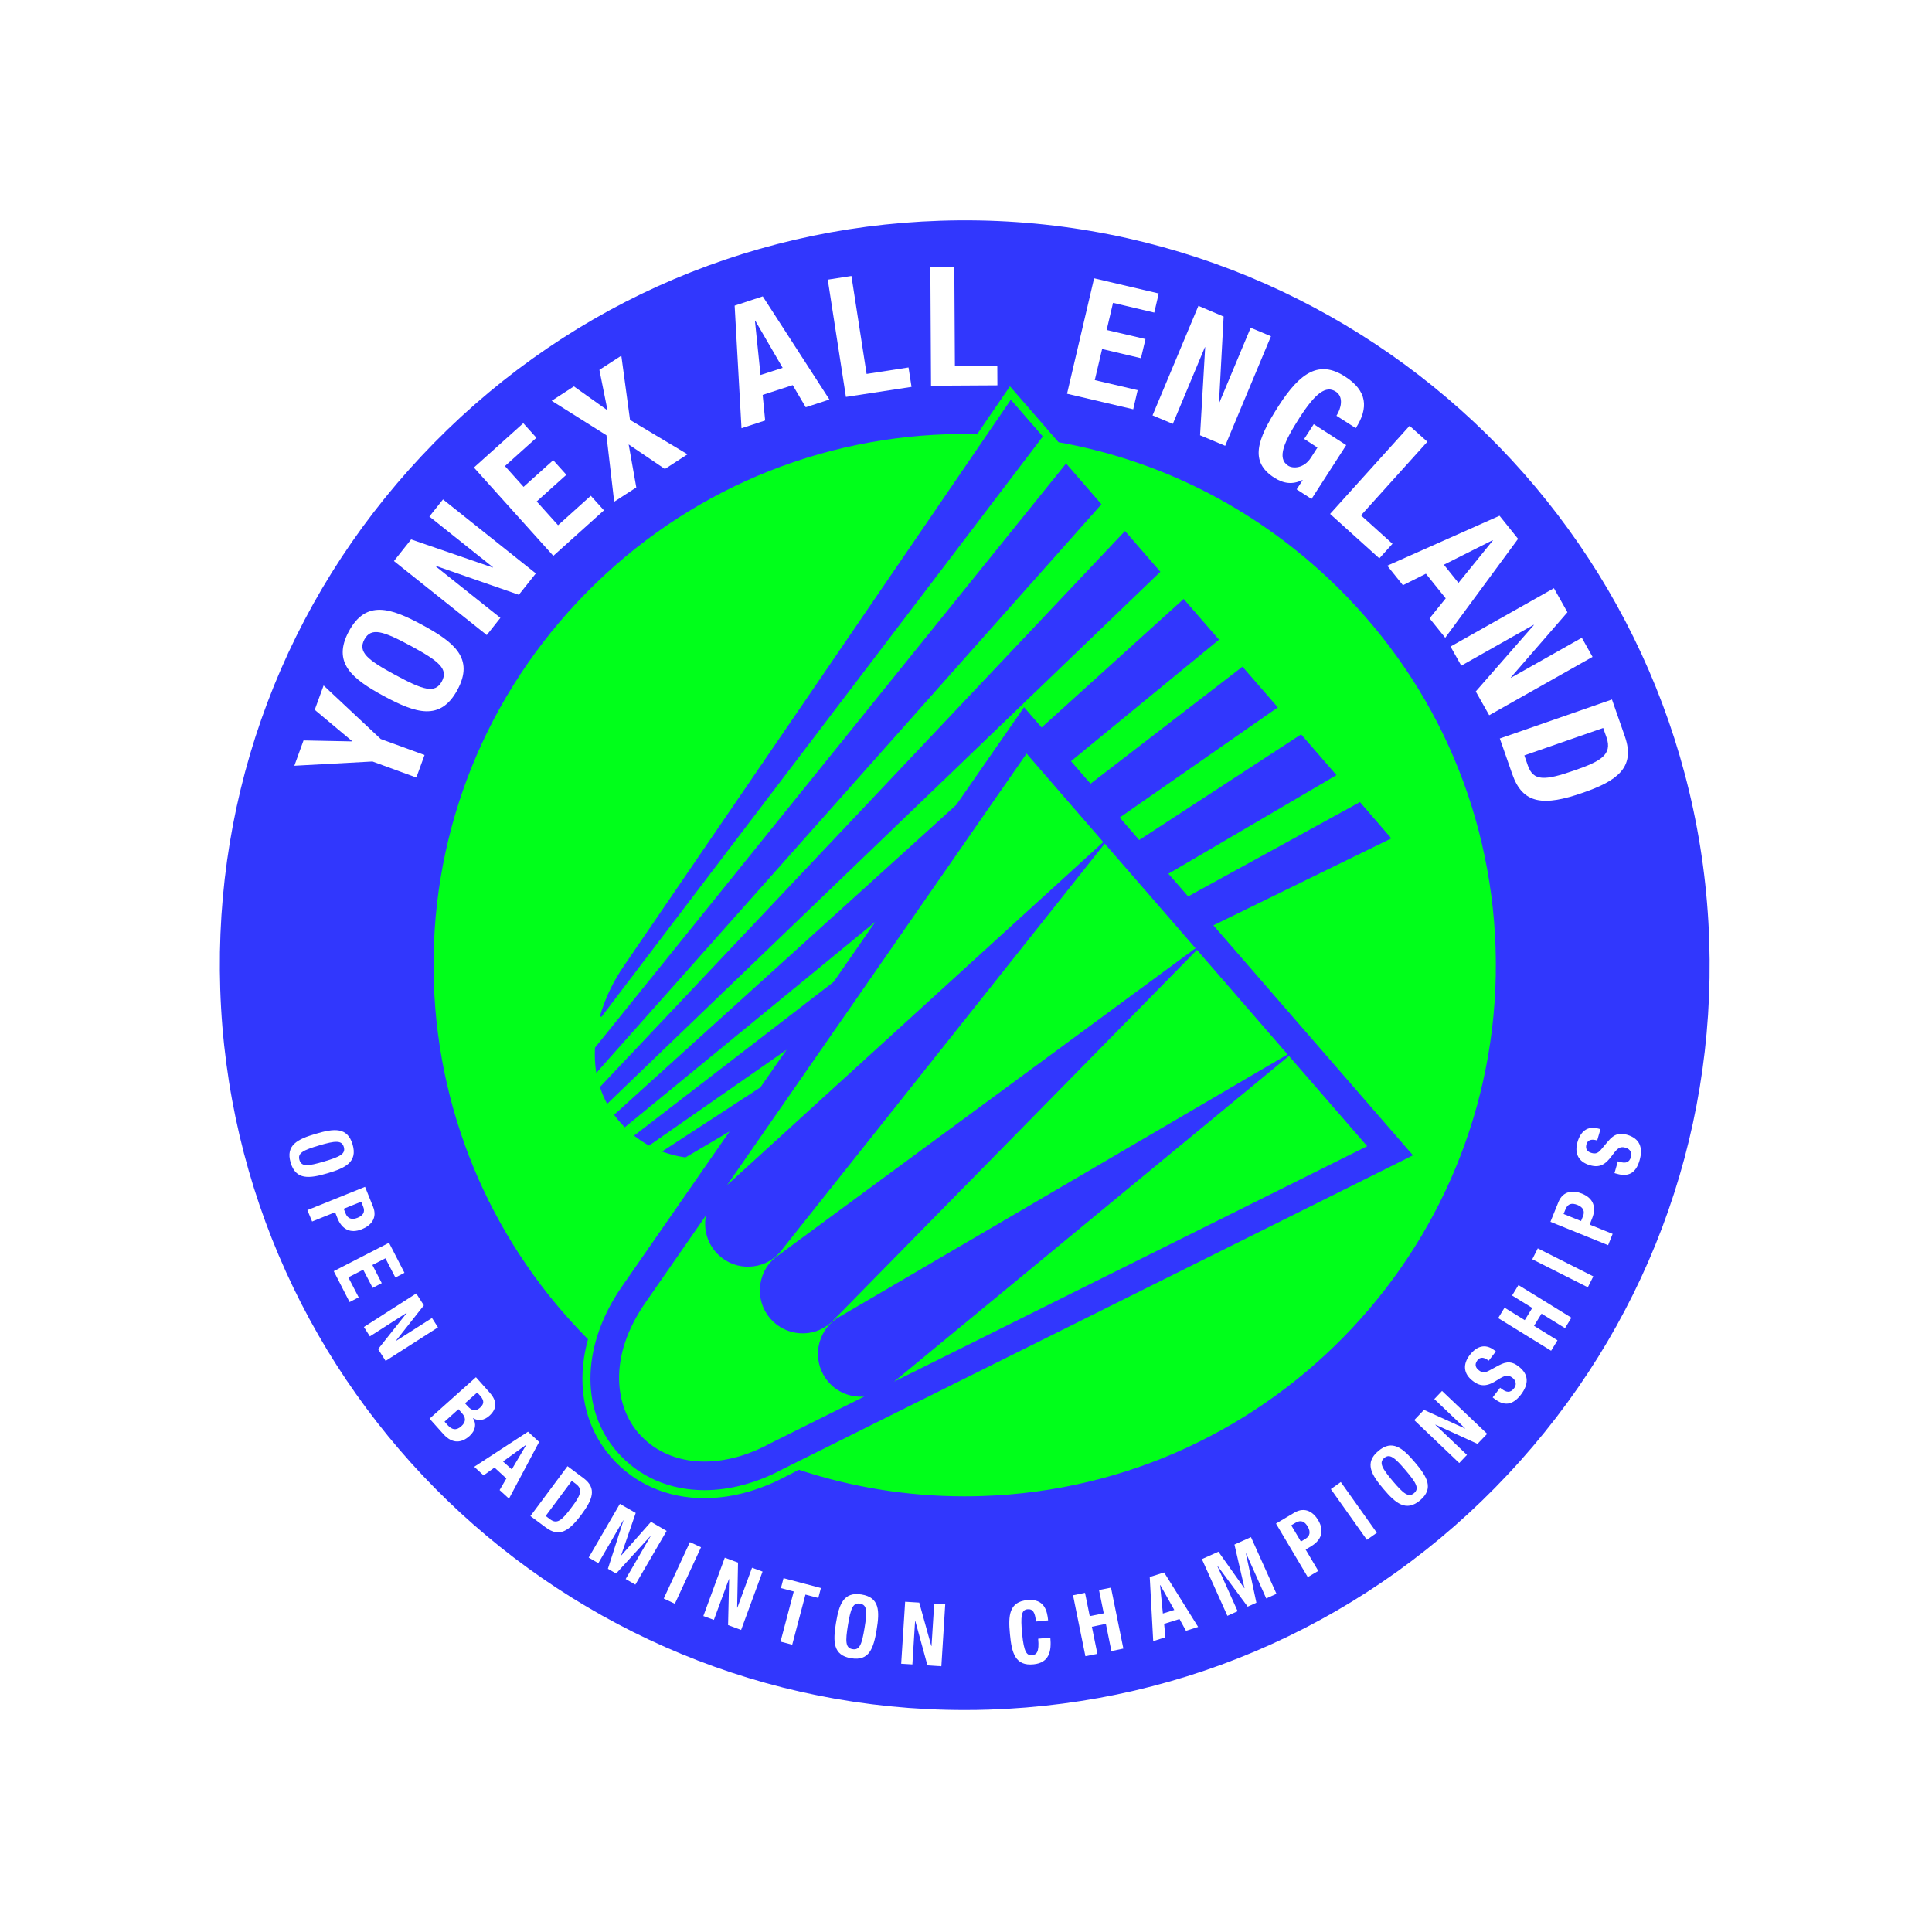 <?xml version="1.0" encoding="utf-8"?>
<!-- Generator: Adobe Illustrator 28.0.0, SVG Export Plug-In . SVG Version: 6.00 Build 0)  -->
<svg version="1.1" id="Layer_1" xmlns="http://www.w3.org/2000/svg" xmlns:xlink="http://www.w3.org/1999/xlink" x="0px" y="0px"
	 viewBox="0 0 200 200" style="enable-background:new 0 0 200 200;" xml:space="preserve">
<style type="text/css">
	.st0{fill:#FFFFFF;}
	.st1{clip-path:url(#SVGID_00000098201270436288493580000014364456382487637181_);}
	.st2{fill:#3137FD;}
	.st3{fill:#00FF1A;}
</style>
<rect class="st0" width="200" height="200"/>
<g id="_x3C_Primary_Logo_x3E_">
	<defs>
		<rect id="SVGID_1_" x="21.24" y="21.24" width="157.52" height="157.52"/>
	</defs>
	<clipPath id="SVGID_00000167360993386417941980000005813334181123813310_">
		<use xlink:href="#SVGID_1_"  style="overflow:visible;"/>
	</clipPath>
	<g style="clip-path:url(#SVGID_00000167360993386417941980000005813334181123813310_);">
		<path class="st0" d="M100,178.76c43.5,0,78.76-35.26,78.76-78.76c0-43.5-35.26-78.76-78.76-78.76c-43.5,0-78.76,35.26-78.76,78.76
			C21.24,143.5,56.5,178.76,100,178.76z"/>
		<path class="st2" d="M102.37,176.98c-0.85,0.03-1.69,0.04-2.53,0.04c-41.37,0-75.68-32.96-77.04-74.61
			c-0.67-20.55,6.73-40.16,20.83-55.2c14.1-15.04,33.19-23.7,53.74-24.36c42.5-1.38,78.19,32.07,79.57,74.56
			c0.67,20.55-6.73,40.16-20.83,55.2C142.01,167.66,122.93,176.31,102.37,176.98z"/>
		<path class="st3" d="M82.7,152.15c5.4,1.78,11.17,2.75,17.14,2.75c0.6,0,1.2-0.01,1.81-0.03c30.3-0.98,54.15-26.44,53.17-56.74
			c-0.48-14.66-6.65-28.26-17.38-38.32c-7.87-7.38-17.5-12.18-27.86-14.03l-1.68-1.93l-3.35-3.86l-2.29,3.34l-1.1,1.61
			c-0.42-0.01-0.84-0.02-1.26-0.02c-0.61,0-1.21,0.01-1.82,0.03c-14.66,0.48-28.26,6.65-38.32,17.38
			c-10.05,10.73-15.33,24.71-14.85,39.37c0.47,14.44,6.5,27.42,15.96,36.94c-0.18,0.64-0.31,1.27-0.41,1.9
			c-0.58,3.82,0.34,7.46,2.77,10.27c2.45,2.83,5.89,4.28,9.68,4.28c2.49,0,5.13-0.63,7.75-1.9c0.25-0.12,0.5-0.25,0.75-0.38
			L82.7,152.15L82.7,152.15z M119.37,59.91l-12.98,12.48l-2.47,2.38L63.65,113.5l-0.8,0.77l-0.05-0.1c-0.27-0.5-0.49-1.04-0.68-1.59
			l-0.02-0.05l0.04-0.04l0.81-0.86l52.8-55.91l0.71-0.75l3.66,4.22L119.37,59.91L119.37,59.91L119.37,59.91z M61.59,108.48v-0.03
			l0.02-0.02l1.05-1.3l47.05-58.34l0.65-0.81l3.66,4.22l-0.05,0.06l-0.64,0.72l-50.71,57.08l-0.89,1.01l-0.03-0.18
			C61.59,110.15,61.55,109.39,61.59,108.48z M104.64,41.38l3.31,3.8l-0.04,0.06l-0.59,0.78L63.8,103.24l-1.54,2.03l-0.15-0.08
			c0.52-1.84,1.38-3.63,2.55-5.31L104.64,41.38z M72.92,154.26c-3.56,0-6.77-1.35-9.06-3.99c-3.87-4.45-3.62-11.23,0.64-17.26
			l11.02-15.88l-1.68,0.99l-1.39,0.82l-1.5,0.88l-0.03-0.01c-0.77-0.11-1.52-0.29-2.23-0.55l-0.16-0.06l0.15-0.09l0.98-0.64
			l7.22-4.71l1.83-1.19l2.71-3.9l-1.93,1.35l-11.31,7.88l-0.99,0.69l-0.05-0.03c-0.49-0.27-0.97-0.59-1.41-0.93l-0.09-0.07
			l0.09-0.07l0.78-0.6l17.65-13.6l2.14-1.65l4.31-6.21l-2.32,1.9l-22.79,18.69l-0.82,0.67l-0.06-0.05c-0.18-0.19-0.33-0.35-0.46-0.5
			c-0.21-0.24-0.38-0.46-0.54-0.68l-0.05-0.06l0.06-0.05l0.73-0.66l31.97-28.95L99,83.31l7.01-10.1l1.82,2.1l0.61-0.55l13.33-12.07
			l0.76-0.69l3.66,4.22l-0.07,0.06l-0.73,0.6L111.5,78.28l-0.63,0.52l2.02,2.33l0.65-0.5l14.27-10.99l0.81-0.63l0.05,0.06l3.61,4.16
			l-0.85,0.59l-14.84,10.34l-0.68,0.47l2.02,2.33l0.69-0.45l15.2-9.92l0.87-0.57l3.66,4.22l-0.09,0.05l-0.81,0.48l-15.78,9.26
			l-0.72,0.42L123,92.8l0.73-0.41l16.13-8.85l0.92-0.51l3.25,3.76l-0.1,0.05l-17.56,8.58l-0.76,0.37l20.66,23.81l-65.22,32.47
			c-2.73,1.47-5.52,2.19-8.12,2.19L72.92,154.26L72.92,154.26z"/>
		<path class="st3" d="M85.47,142.69c-1.4-2.01-0.91-4.77,1.1-6.18l46.72-27.36l-9.38-10.82l-37.91,38.61
			c-1.85,1.61-4.65,1.41-6.26-0.44c-1.6-1.85-1.4-4.65,0.44-6.26l43.58-32.08l-9.4-10.83l-33.69,42.39
			c-1.67,1.79-4.48,1.89-6.27,0.21c-1.16-1.09-1.61-2.65-1.32-4.11l-6.17,8.89c-4.19,5.94-3.06,11.05-0.83,13.63
			c3.03,3.49,8.36,3.93,13.57,1.12l0.04-0.02l9.78-4.87C87.96,144.7,86.41,144.04,85.47,142.69L85.47,142.69z"/>
		<path class="st3" d="M133.43,109.31l-40.88,33.72l48.98-24.38L133.43,109.31L133.43,109.31z"/>
		<path class="st3" d="M106.27,78.01l-31,44.67l38.94-35.51L106.27,78.01z"/>
		<path class="st0" d="M31.42,76.65l-0.95,2.62l8.09-0.44l4.54,1.66l0.85-2.33l-4.54-1.66l-5.91-5.54l-0.92,2.52l3.87,3.24
			l-0.01,0.03L31.42,76.65L31.42,76.65z"/>
		<path class="st0" d="M47.35,71.42c1.77-3.27-0.34-4.94-3.62-6.72c-3.29-1.78-5.83-2.63-7.61,0.64c-1.77,3.27,0.34,4.94,3.62,6.72
			C43.03,73.83,45.58,74.69,47.35,71.42L47.35,71.42L47.35,71.42z M37.72,66.2c0.7-1.29,1.93-0.89,4.82,0.67
			c2.9,1.57,3.89,2.38,3.2,3.67c-0.7,1.29-1.92,0.9-4.82-0.67C38.03,68.31,37.03,67.49,37.72,66.2L37.72,66.2z"/>
		<path class="st0" d="M44.45,53.47l6.58,5.25l-0.02,0.03l-8.45-2.91l-1.78,2.24l9.61,7.66l1.41-1.78l-6.73-5.36l0.02-0.03l8.62,3
			l1.76-2.21l-9.61-7.66L44.45,53.47L44.45,53.47z"/>
		<path class="st0" d="M62.52,52.83l-1.36-1.51l-3.39,3.05l-2.21-2.46l3.07-2.76l-1.36-1.51L54.2,50.4l-1.93-2.15l3.26-2.93
			l-1.36-1.51l-5.11,4.59l8.22,9.14L62.52,52.83L62.52,52.83z"/>
		<path class="st0" d="M57.11,41.49l5.67,3.57l0.8,6.88l2.29-1.48l-0.79-4.45l3.75,2.54l2.34-1.52l-5.95-3.56l-0.9-6.65l-2.27,1.47
			l0.84,4.19L59.41,40L57.11,41.49L57.11,41.49z"/>
		<path class="st0" d="M76.05,31.64l0.71,12.69l2.45-0.8l-0.26-2.65l3.11-1.01l1.35,2.29l2.45-0.8l-6.9-10.68L76.05,31.64
			L76.05,31.64z M78.73,38.82l-0.58-5.62l0.03-0.01l2.84,4.89L78.73,38.82z"/>
		<path class="st0" d="M94.36,40.05l-0.31-2.01l-4.34,0.67l-1.57-10.14l-2.45,0.38l1.88,12.14L94.36,40.05z"/>
		<path class="st0" d="M96.38,39.93l6.87-0.04l-0.01-2.03l-4.39,0.02l-0.06-10.26l-2.48,0.02L96.38,39.93L96.38,39.93z"/>
		<path class="st0" d="M110.46,40.76l6.85,1.61l0.46-1.98l-4.44-1.04l0.76-3.22l4.02,0.95l0.47-1.98l-4.02-0.94l0.66-2.81l4.27,1.01
			l0.46-1.98l-6.69-1.57L110.46,40.76z"/>
		<path class="st0" d="M124.06,31.66L119.31,43l2.1,0.88l3.32-7.94l0.03,0.01l-0.53,9.11l2.6,1.09l4.74-11.34l-2.1-0.88l-3.25,7.77
			l-0.03-0.01l0.48-8.92L124.06,31.66L124.06,31.66z"/>
		<path class="st0" d="M140.35,44.32c1.35-2.1,1.18-3.87-1.11-5.34c-2.66-1.72-4.62-0.46-6.86,3.01c-2.3,3.58-3.03,5.81-0.47,7.46
			c0.97,0.62,1.9,0.74,2.91,0.24l0.03,0.02l-0.62,0.95l1.54,0.99l3.59-5.57L136,43.91l-0.99,1.53l1.37,0.89l-0.68,1.06
			c-0.72,1.11-1.86,1.14-2.35,0.82c-1.2-0.77-0.42-2.48,1.18-4.97c1.66-2.58,2.74-3.36,3.75-2.7c0.84,0.54,0.56,1.73,0.07,2.5
			L140.35,44.32L140.35,44.32z"/>
		<path class="st0" d="M145.92,44.08l-8.23,9.12l5.1,4.6l1.36-1.51l-3.26-2.94l6.87-7.62L145.92,44.08L145.92,44.08z"/>
		<path class="st0" d="M145.23,60.58l2.38-1.19l2.05,2.55l-1.67,2.07l1.62,2.01l7.54-10.24l-1.92-2.39l-11.62,5.17L145.23,60.58
			L145.23,60.58L145.23,60.58z M154.52,55.92l0.02,0.03l-3.56,4.39l-1.51-1.88L154.52,55.92L154.52,55.92L154.52,55.92z"/>
		<path class="st0" d="M160.86,60.89l-10.7,6.04l1.11,1.98l7.49-4.23l0.02,0.03l-6.01,6.87l1.39,2.46l10.7-6.04l-1.11-1.98
			l-7.33,4.14l-0.02-0.03l5.86-6.75L160.86,60.89L160.86,60.89z"/>
		<path class="st0" d="M163.9,82.05c3.41-1.19,5.44-2.55,4.31-5.8l-1.34-3.84l-11.61,4.04l1.29,3.69
			C157.63,83.25,159.78,83.49,163.9,82.05L163.9,82.05L163.9,82.05z M165.96,75.36l0.35,0.99c0.62,1.79-0.65,2.47-3.29,3.39
			c-3.15,1.1-4.29,1.13-4.86-0.5l-0.36-1.04L165.96,75.36z"/>
		<path class="st0" d="M33.89,121.46c1.88-0.55,3.14-1.17,2.61-2.99c-0.54-1.82-1.93-1.66-3.81-1.1c-1.88,0.55-3.14,1.17-2.6,2.99
			C30.62,122.17,32.02,122.01,33.89,121.46L33.89,121.46L33.89,121.46z M33.05,118.57c1.65-0.49,2.33-0.55,2.54,0.16
			c0.21,0.72-0.39,1.02-2.05,1.51c-1.66,0.49-2.33,0.56-2.54-0.16C30.79,119.36,31.39,119.06,33.05,118.57L33.05,118.57z"/>
		<path class="st0" d="M32.31,126.45l2.38-0.96l0.25,0.63c0.44,1.1,1.31,1.63,2.54,1.12c0.89-0.36,1.62-1.13,1.14-2.32l-0.83-2.06
			l-5.97,2.41L32.31,126.45L32.31,126.45L32.31,126.45z M37.39,124.4l0.2,0.49c0.24,0.59-0.01,0.95-0.59,1.18
			c-0.61,0.25-1.02,0.04-1.21-0.42l-0.21-0.52L37.39,124.4L37.39,124.4z"/>
		<path class="st0" d="M38.58,133.32l0.94-0.49l-0.97-1.88l1.35-0.69l1.03,1.99l0.94-0.49l-1.6-3.11l-5.72,2.94l1.64,3.2l0.94-0.49
			l-1.07-2.07l1.54-0.79L38.58,133.32L38.58,133.32z"/>
		<path class="st0" d="M39.92,140.88l5.42-3.47l-0.62-0.97L41,138.81l-0.01-0.02l2.89-3.66l-0.79-1.23l-5.42,3.47l0.62,0.97
			l3.8-2.43l0.01,0.02l-2.96,3.73L39.92,140.88L39.92,140.88z"/>
		<path class="st0" d="M48.6,148.66c0.64-0.57,0.74-1.27,0.36-1.85l0.01-0.01c0.55,0.35,1.16,0.23,1.68-0.23
			c0.92-0.82,0.72-1.65,0.03-2.42l-1.41-1.58l-4.8,4.29l1.42,1.59C46.87,149.55,47.85,149.33,48.6,148.66L48.6,148.66z M49.4,144.15
			l0.31,0.34c0.41,0.47,0.44,0.83-0.02,1.24c-0.45,0.4-0.85,0.33-1.31-0.19l-0.24-0.27L49.4,144.15L49.4,144.15z M46.35,147.54
			l-0.33-0.37l1.44-1.29l0.36,0.41c0.37,0.41,0.48,0.87-0.07,1.36C47.2,148.14,46.76,147.98,46.35,147.54L46.35,147.54z"/>
		<path class="st0" d="M52.69,155.14l3.12-5.87l-1.15-1.06l-5.57,3.63l0.97,0.89l1.13-0.81l1.23,1.13l-0.7,1.2L52.69,155.14
			L52.69,155.14z M52.07,151.29l2.4-1.73l0.01,0.01l-1.5,2.54L52.07,151.29L52.07,151.29z"/>
		<path class="st0" d="M60.41,153.02l-1.66-1.24l-3.84,5.16l1.6,1.19c1.35,1,2.34,0.46,3.7-1.37
			C61.33,155.24,61.82,154.07,60.41,153.02L60.41,153.02L60.41,153.02z M59.17,156.04c-1.04,1.4-1.52,1.76-2.23,1.23l-0.45-0.34
			l2.7-3.63l0.43,0.32C60.4,154.2,60.05,154.87,59.17,156.04L59.17,156.04z"/>
		<path class="st0" d="M64.17,155.68l-3.23,5.56l1,0.58l2.58-4.44l0.02,0.01l-1.61,5.01l0.85,0.49l3.55-3.88l0.02,0.01l-2.58,4.44
			l1,0.58l3.24-5.56l-1.62-0.94l-3.07,3.47L64.3,161l1.51-4.38L64.17,155.68L64.17,155.68z"/>
		<path class="st0" d="M72.57,160.17l-1.15-0.53l-2.71,5.84l1.15,0.54L72.57,160.17L72.57,160.17z"/>
		<path class="st0" d="M75.03,161.25l-2.22,6.04l1.09,0.4l1.56-4.23h0.02l-0.11,4.77l1.35,0.5l2.22-6.04l-1.09-0.4l-1.52,4.14
			l-0.02-0.01l0.09-4.66L75.03,161.25z"/>
		<path class="st0" d="M82.01,170.26l1.37-5.19l1.33,0.35l0.27-1.03l-3.87-1.02l-0.27,1.03l1.33,0.35l-1.37,5.19L82.01,170.26
			L82.01,170.26z"/>
		<path class="st0" d="M90.75,168.71c0.32-1.93,0.31-3.34-1.56-3.65c-1.87-0.31-2.33,1.02-2.65,2.95c-0.32,1.93-0.31,3.34,1.56,3.65
			C89.97,171.98,90.43,170.65,90.75,168.71L90.75,168.71z M87.78,168.22c0.28-1.7,0.51-2.34,1.25-2.21c0.74,0.12,0.75,0.8,0.47,2.5
			c-0.28,1.71-0.51,2.34-1.25,2.21C87.52,170.6,87.5,169.93,87.78,168.22L87.78,168.22z"/>
		<path class="st0" d="M96.43,170.4h-0.02l-1.25-4.5l-1.46-0.09l-0.41,6.42l1.16,0.07l0.28-4.5h0.02l1.26,4.6l1.44,0.09l0.4-6.42
			L96.71,166L96.43,170.4L96.43,170.4z"/>
		<path class="st0" d="M106.99,172.29c1.65-0.16,1.87-1.39,1.74-2.77l-1.26,0.12c0.13,1.38-0.17,1.66-0.63,1.7
			c-0.54,0.05-0.84-0.27-1.03-2.21c-0.17-1.81-0.09-2.48,0.55-2.54c0.57-0.05,0.79,0.33,0.88,1.27l1.26-0.12
			c-0.09-0.93-0.35-2.27-2.15-2.1c-1.89,0.18-1.99,1.59-1.8,3.53C104.73,171.12,105.1,172.48,106.99,172.29L106.99,172.29z"/>
		<path class="st0" d="M115.05,170.92l1.24-0.26l-1.28-6.31l-1.24,0.25l0.49,2.41l-1.45,0.29l-0.49-2.41l-1.24,0.25l1.28,6.31
			l1.24-0.25l-0.57-2.8l1.45-0.3L115.05,170.92L115.05,170.92z"/>
		<path class="st0" d="M122.77,168.82l1.26-0.4l-3.52-5.64l-1.49,0.47l0.36,6.64l1.26-0.4l-0.13-1.39l1.59-0.5L122.77,168.82
			L122.77,168.82z M120.38,167.03l-0.29-2.94l0.02-0.01l1.45,2.58L120.38,167.03L120.38,167.03L120.38,167.03z"/>
		<path class="st0" d="M131.08,165.47l1.06-0.48l-2.64-5.87l-1.71,0.77l1.04,4.51l-0.02,0.01l-2.68-3.78l-1.71,0.77l2.64,5.87
			l1.06-0.48l-2.11-4.69l0.02-0.01l3.13,4.23l0.9-0.41l-1.09-5.14l0.01-0.01L131.08,165.47L131.08,165.47z"/>
		<path class="st0" d="M136.46,157.37c-0.49-0.83-1.36-1.43-2.47-0.78l-1.9,1.13l3.29,5.54l1.09-0.64l-1.31-2.21l0.58-0.35
			C136.76,159.44,137.14,158.52,136.46,157.37z M135.15,159.29l-0.48,0.29l-1-1.68l0.45-0.27c0.55-0.32,0.94-0.14,1.26,0.41
			C135.71,158.6,135.58,159.04,135.15,159.29L135.15,159.29L135.15,159.29z"/>
		<path class="st0" d="M138.8,153.42l-1.03,0.73l3.73,5.25l1.03-0.73L138.8,153.42L138.8,153.42z"/>
		<path class="st0" d="M147.01,155.31c1.45-1.23,0.73-2.44-0.54-3.93c-1.26-1.49-2.35-2.4-3.79-1.17c-1.45,1.22-0.73,2.44,0.54,3.93
			C144.48,155.63,145.56,156.53,147.01,155.31L147.01,155.31z M143.29,150.93c0.57-0.48,1.09-0.05,2.21,1.26
			c1.12,1.32,1.45,1.9,0.88,2.38c-0.57,0.48-1.09,0.06-2.21-1.26C143.07,152,142.73,151.41,143.29,150.93z"/>
		<path class="st0" d="M152.95,149.47l1-1.04l-4.67-4.44l-0.8,0.84l3.19,3.04l-0.01,0.01l-4.25-1.93l-1.01,1.06l4.66,4.44l0.8-0.84
			l-3.27-3.11l0.01-0.02L152.95,149.47z"/>
		<path class="st0" d="M157.44,144.38c0.83-1.09,0.85-2.1-0.24-2.93c-0.62-0.48-1.16-0.59-2.08-0.09l-0.94,0.51
			c-0.51,0.28-0.78,0.23-1.09-0.02c-0.3-0.23-0.5-0.57-0.15-1.03c0.29-0.38,0.7-0.33,1.17,0.04l0.74-0.96l-0.14-0.11
			c-0.98-0.76-1.87-0.41-2.56,0.48c-0.73,0.95-0.68,1.93,0.32,2.69c0.85,0.66,1.55,0.54,2.55-0.11c0.74-0.48,1.09-0.58,1.55-0.22
			c0.43,0.33,0.41,0.78,0.17,1.08c-0.41,0.53-0.82,0.42-1.3,0.06l-0.15-0.11l-0.77,1l0.21,0.16
			C155.68,145.54,156.56,145.51,157.44,144.38L157.44,144.38L157.44,144.38z"/>
		<path class="st0" d="M162.01,137.49l0.66-1.08l-5.48-3.38l-0.66,1.08l2.09,1.29l-0.78,1.26l-2.09-1.29l-0.66,1.08l5.48,3.38
			l0.66-1.08l-2.43-1.5l0.78-1.26L162.01,137.49L162.01,137.49z"/>
		<path class="st0" d="M164.94,132.13l-5.75-2.9l-0.57,1.13l5.75,2.9L164.94,132.13z"/>
		<path class="st0" d="M166.94,127.73l-2.38-0.96l0.25-0.63c0.45-1.11,0.19-2.08-1.05-2.58c-0.89-0.36-1.95-0.31-2.43,0.87
			l-0.83,2.05l5.97,2.42L166.94,127.73L166.94,127.73L166.94,127.73z M163.88,125.88l-0.21,0.52l-1.81-0.73l0.2-0.49
			c0.24-0.59,0.66-0.68,1.25-0.44C163.91,124.98,164.07,125.41,163.88,125.88L163.88,125.88L163.88,125.88z"/>
		<path class="st0" d="M167.66,120.27l-0.18-0.05l-0.35,1.22l0.25,0.07c1.14,0.33,1.96-0.02,2.35-1.4c0.38-1.32,0.01-2.26-1.3-2.64
			c-0.76-0.22-1.3-0.12-1.97,0.68l-0.69,0.82c-0.37,0.45-0.64,0.49-1.02,0.38c-0.36-0.1-0.68-0.35-0.52-0.9
			c0.13-0.46,0.53-0.56,1.11-0.39l0.34-1.17l-0.18-0.05c-1.19-0.34-1.89,0.31-2.2,1.39c-0.33,1.15,0.08,2.04,1.28,2.39
			c1.03,0.3,1.63-0.07,2.33-1.04c0.52-0.72,0.8-0.94,1.37-0.77c0.52,0.15,0.66,0.57,0.56,0.94
			C168.66,120.39,168.24,120.44,167.66,120.27L167.66,120.27L167.66,120.27z"/>
	</g>
</g>
</svg>
